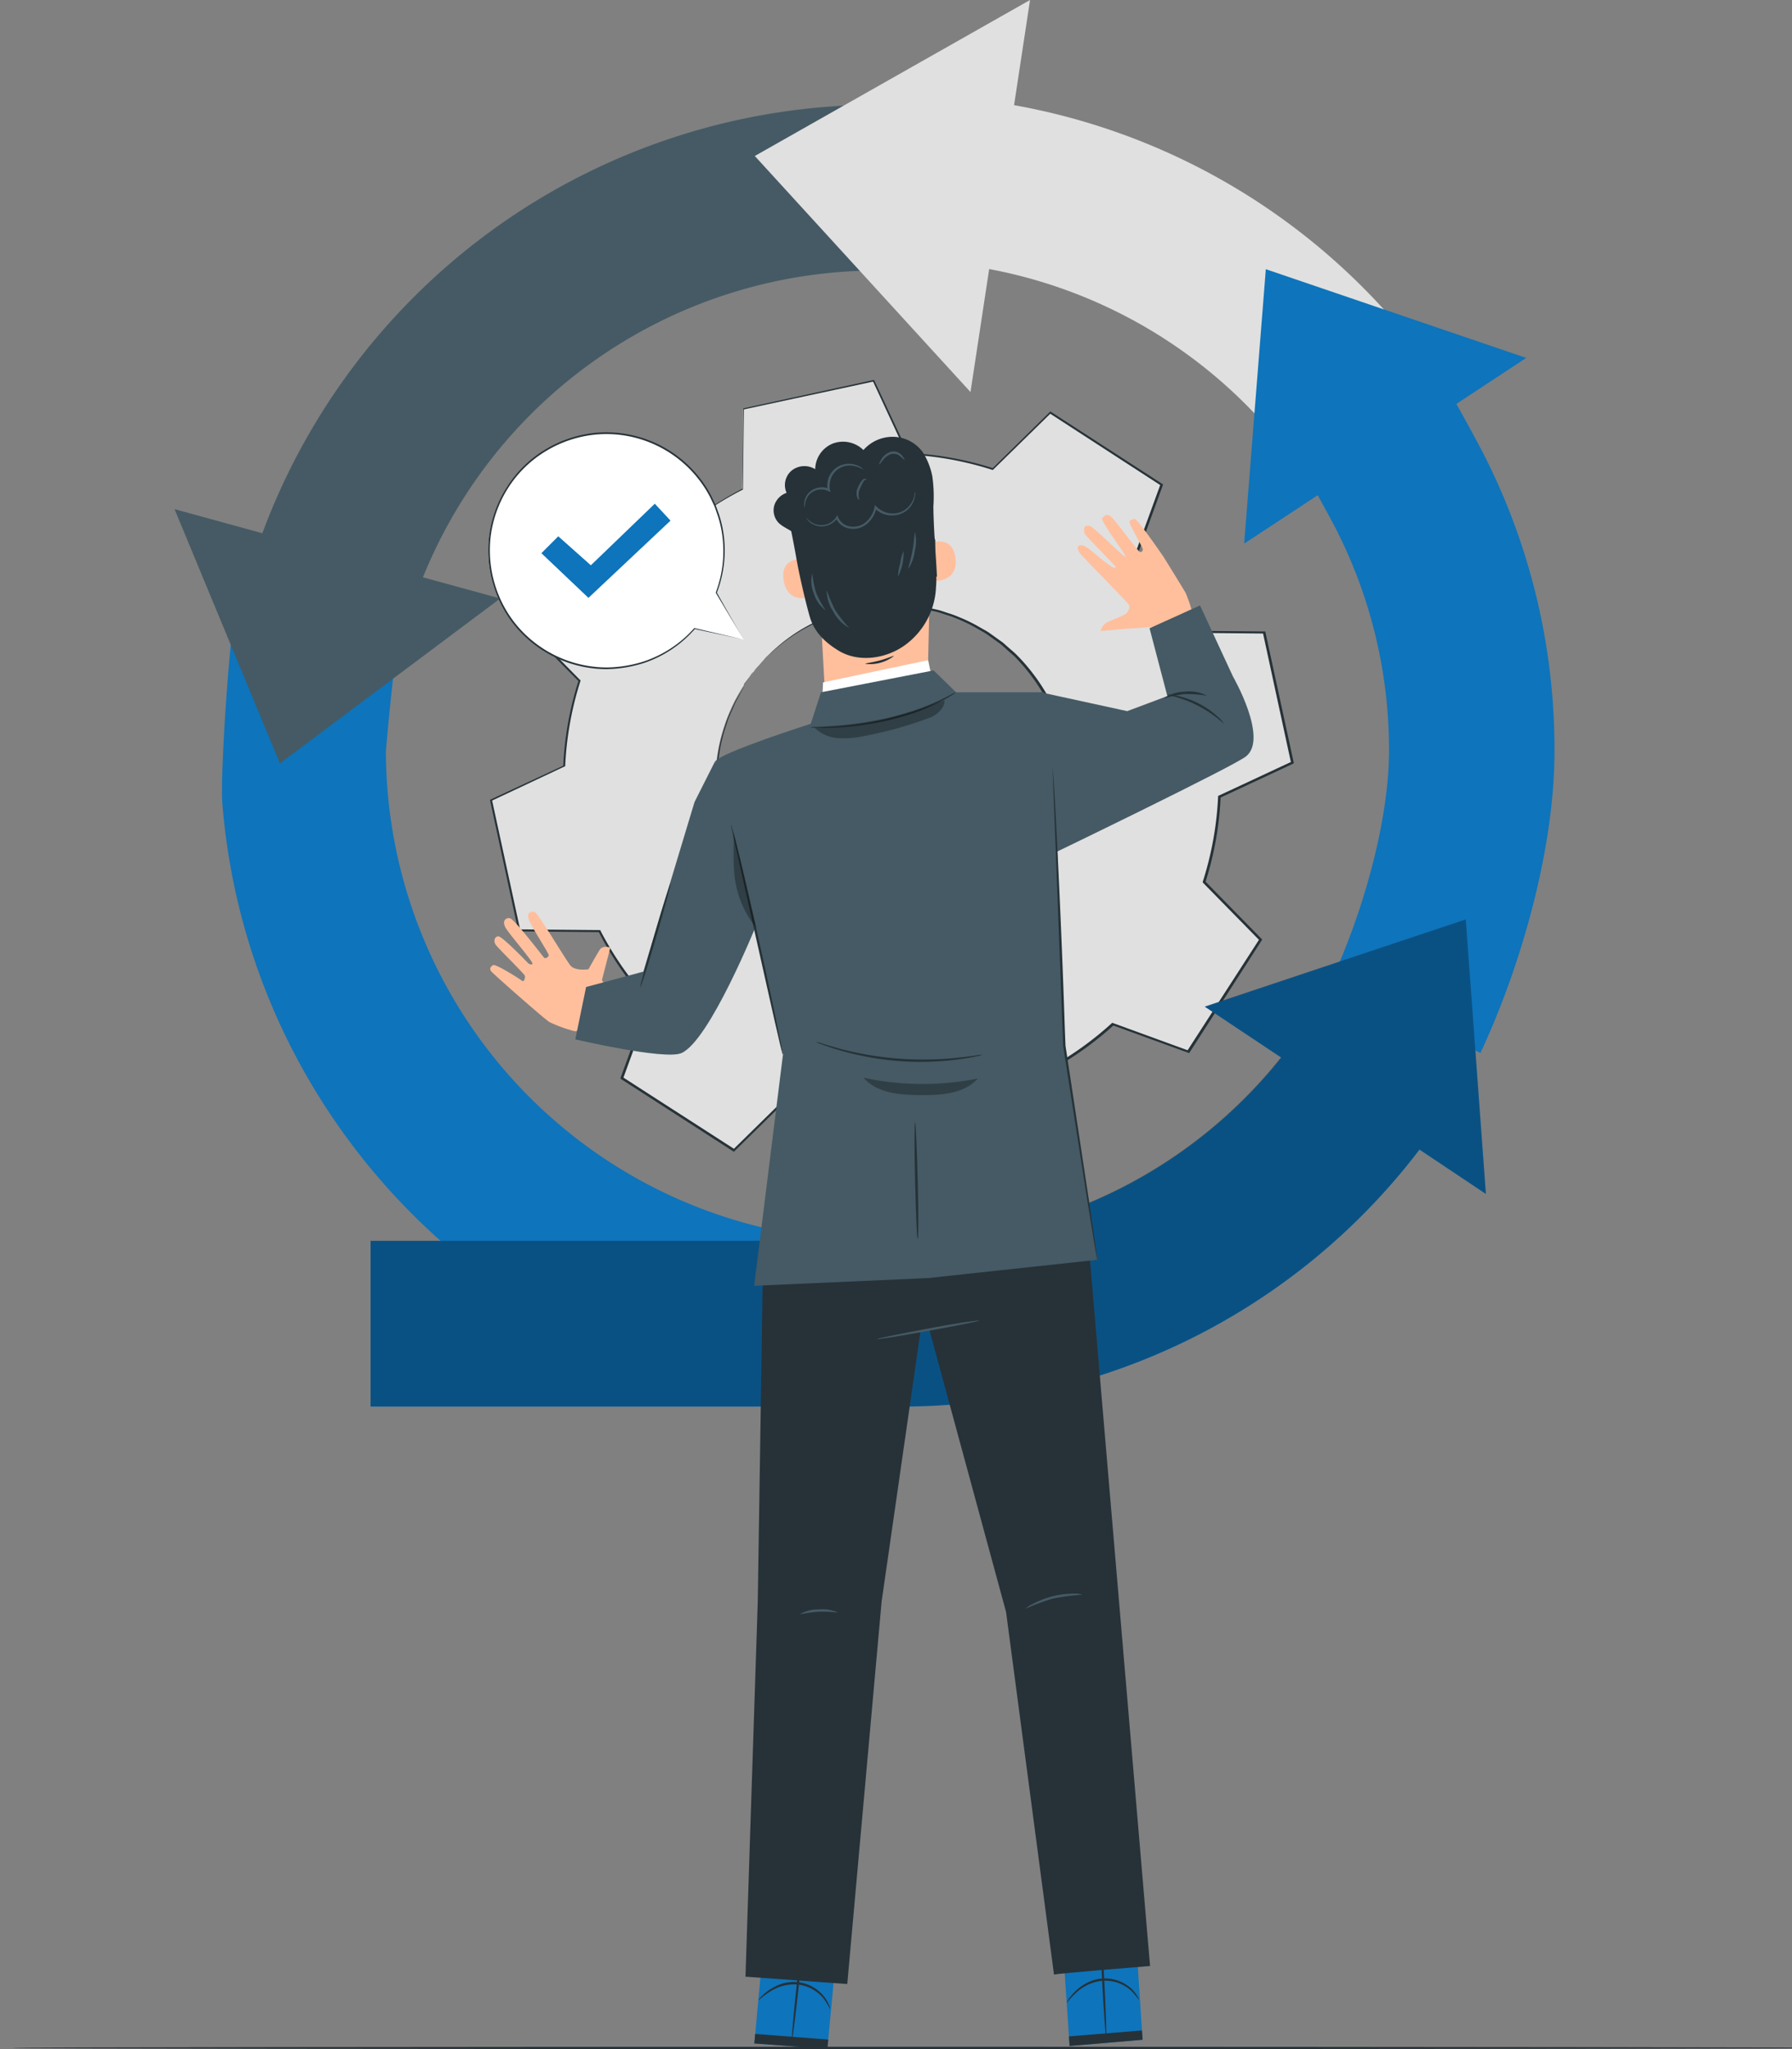 <svg xmlns="http://www.w3.org/2000/svg" id="fc9c7952-4606-41d5-a5c7-d0df55c13a21" data-name="Layer 1" viewBox="0 0 350 400"><rect x="0" y="0" width="350" height="400" fill="#808080" stroke="none"/><defs><style>.f9a20a5d-7fb1-438f-ba31-a67f051a3547{fill:#e0e0e0;}.eb7d1e36-c308-4531-b975-d6f8200d1cd0{fill:none;}.ad5cdde9-44d6-449c-b410-18d5657d3b73{fill:#263238;}.bce35205-5bad-408a-9b1a-56dcc7358bf4{fill:#0e74bb;}.a7f863ee-9e9f-4079-8425-e967d3bba9ef{fill:#455a64;}.b07008fc-860c-46d5-91cc-c58303f3008a{opacity:0.3;}.ab616dbb-b7c1-47de-beba-eca8af7bcec2{fill:#ffbf9d;}.b6464eeb-996d-41f5-82a2-3affc2c40292{fill:#fff;}</style></defs><title>side image-01-01-01-01</title><path class="f9a20a5d-7fb1-438f-ba31-a67f051a3547" d="M131,105.16A63.79,63.79,0,0,1,145,95.5l.14-15.72,25.42-5.5,6.64,14.24a64,64,0,0,1,16.68,3l11.22-11,21.86,14.07-5.37,14.77a63.41,63.41,0,0,1,9.65,13.94l15.72.14,5.5,25.42-14.24,6.64a63.75,63.75,0,0,1-3,16.68l11,11.22L232.1,205.28l-14.76-5.38a63.93,63.93,0,0,1-13.94,9.66l-.15,15.72-25.41,5.5-6.65-14.24a64.17,64.17,0,0,1-16.68-3l-11.21,11-21.87-14.07,5.38-14.77a64,64,0,0,1-9.66-13.93l-15.71-.15-5.51-25.42,14.25-6.64a63.74,63.74,0,0,1,3-16.68l-11-11.21,14.08-21.87L131,105.16Zm14.2,28.73a34.44,34.44,0,1,0,47.59-10.32A34.44,34.44,0,0,0,145.23,133.89Z"></path><path class="eb7d1e36-c308-4531-b975-d6f8200d1cd0" d="M131,105.16A63.79,63.79,0,0,1,145,95.5l.14-15.72,25.42-5.5,6.64,14.24a64,64,0,0,1,16.68,3l11.22-11,21.86,14.07-5.37,14.77a63.41,63.41,0,0,1,9.65,13.94l15.72.14,5.5,25.42-14.24,6.64a63.75,63.75,0,0,1-3,16.68l11,11.22L232.1,205.28l-14.76-5.38a63.93,63.93,0,0,1-13.94,9.66l-.15,15.72-25.41,5.5-6.65-14.24a64.17,64.17,0,0,1-16.68-3l-11.21,11-21.87-14.07,5.38-14.77a64,64,0,0,1-9.66-13.93l-15.71-.15-5.51-25.42,14.25-6.64a63.74,63.74,0,0,1,3-16.68l-11-11.21,14.08-21.87L131,105.16Zm14.2,28.73a34.44,34.44,0,1,0,47.59-10.32A34.44,34.44,0,0,0,145.23,133.89Z"></path><path class="ad5cdde9-44d6-449c-b410-18d5657d3b73" d="M145.23,133.89s.09-.16.3-.47l.94-1.34.7-1c.27-.35.6-.71,1-1.11l1.12-1.29c.38-.47.9-.87,1.38-1.35a32.74,32.74,0,0,1,8.16-5.72,34.55,34.55,0,0,1,12.69-3.55l1.86-.13c.63,0,1.26,0,1.91,0s1.29,0,1.94.09l2,.24,1,.13,1,.22,2,.45c.67.18,1.33.43,2,.64a18.76,18.76,0,0,1,2,.73,30.82,30.82,0,0,1,4,1.94c.64.38,1.32.72,1.95,1.14l1.87,1.34c.31.23.63.43.93.68l.88.78c.58.52,1.19,1,1.75,1.57a35.7,35.7,0,0,1,3.16,3.64,35.3,35.3,0,0,1,2.73,4.11c.4.73.75,1.5,1.12,2.25.18.38.39.75.54,1.15l.44,1.19a31.26,31.26,0,0,1,2.19,10.15l.1,1.33,0,1.34,0,1.34a8.54,8.54,0,0,1-.09,1.34c-.11.9-.23,1.8-.34,2.7s-.39,1.77-.59,2.67a37.15,37.15,0,0,1-4.42,10.16,36.74,36.74,0,0,1-7.42,8.23l-2.19,1.65-2.31,1.42-.58.35-.6.29-1.21.59-1.21.58-1.25.47a32,32,0,0,1-10.14,2.21l-1.28.09c-.42,0-.84,0-1.26,0-.84,0-1.69,0-2.52-.08a35.57,35.57,0,0,1-4.87-.79,36.79,36.79,0,0,1-4.62-1.37c-.73-.29-1.44-.63-2.16-.95l-1.07-.47c-.35-.17-.67-.38-1-.57l-2-1.15c-.64-.4-1.23-.87-1.84-1.3a31.06,31.06,0,0,1-3.4-2.8,18.26,18.26,0,0,1-1.51-1.54c-.47-.53-1-1-1.41-1.57l-1.25-1.65-.61-.82-.54-.86-1-1.7c-.36-.55-.59-1.17-.89-1.74s-.57-1.14-.82-1.72-.43-1.17-.65-1.75a34.35,34.35,0,0,1-2-13,32.71,32.71,0,0,1,1.83-9.79,15.41,15.41,0,0,1,.66-1.82l.7-1.55c.23-.48.41-.93.62-1.33l.61-1,.84-1.41c.19-.32.3-.47.3-.47l-.26.49c-.19.34-.45.82-.8,1.44l-.59,1.05c-.2.39-.38.84-.59,1.32l-.69,1.56c-.26.54-.41,1.18-.64,1.82a32.72,32.72,0,0,0-1.73,9.74,34.19,34.19,0,0,0,2.06,12.9c.22.57.43,1.15.65,1.73s.55,1.13.82,1.7.53,1.17.89,1.72.68,1.12,1,1.68l.53.85.61.81,1.24,1.63c.43.54.94,1,1.41,1.55a16.22,16.22,0,0,0,1.48,1.51,32.45,32.45,0,0,0,3.37,2.77c.61.42,1.2.88,1.83,1.28l2,1.13c.34.18.66.39,1,.56l1,.47c.71.3,1.41.65,2.14.93a37.83,37.83,0,0,0,9.38,2.11c.82.06,1.65.05,2.48.08.42,0,.83,0,1.25,0l1.26-.09a38.42,38.42,0,0,0,5.05-.67,38.91,38.91,0,0,0,5-1.52l1.23-.46,1.19-.57,1.19-.58.6-.3.57-.34,2.28-1.4,2.15-1.63A34,34,0,0,0,207.31,161c.2-.88.39-1.76.59-2.63l.33-2.66a8.37,8.37,0,0,0,.09-1.32l0-1.33,0-1.32-.09-1.31a39.84,39.84,0,0,0-.67-5.15,38.71,38.71,0,0,0-1.48-4.87l-.44-1.18c-.14-.4-.36-.76-.53-1.14-.37-.74-.71-1.5-1.1-2.22a36.74,36.74,0,0,0-2.69-4.07,38.64,38.64,0,0,0-3.11-3.6c-.56-.54-1.17-1-1.74-1.56l-.86-.76c-.3-.25-.62-.46-.92-.68l-1.85-1.33c-.62-.42-1.28-.76-1.92-1.14a32.88,32.88,0,0,0-3.91-1.92,18.44,18.44,0,0,0-2-.73c-.67-.21-1.32-.46-2-.63l-2-.46-1-.22-1-.13-2-.25c-.65-.09-1.3-.05-1.93-.09s-1.27,0-1.89,0l-1.85.13a34,34,0,0,0-12.59,3.45,32.78,32.78,0,0,0-8.16,5.62,17.84,17.84,0,0,0-1.39,1.33l-1.13,1.27c-.35.39-.69.74-1,1.09s-.5.68-.72,1l-1,1.32Z"></path><path class="ad5cdde9-44d6-449c-b410-18d5657d3b73" d="M131,105.16l-.95-.33-2.81-1-11-4,.09,0c-3.58,5.57-8.31,13-14,21.89l0-.14,11,11.2.06,0,0,.08a64.18,64.18,0,0,0-3,16.65v.09l-.08,0L96,156.33l.09-.18c1.74,8,3.58,16.49,5.52,25.41l-.17-.14,15.72.14h.11l0,.1A63.83,63.83,0,0,0,127,195.55l.08.09,0,.11c-1.66,4.58-3.5,9.62-5.37,14.76l-.08-.24,21.87,14.08-.26,0,11.21-11,.09-.09.13,0a64,64,0,0,0,16.62,3h.14l0,.12L178,230.69l-.25-.13,25.41-5.5-.18.21c0-5,.1-10.32.15-15.71v-.14l.12-.07a63.24,63.24,0,0,0,13.88-9.6h0l.11-.1.12.05,14.77,5.38-.27.09L246,183.29l0,.28-11-11.21-.09-.1,0-.13a63.71,63.71,0,0,0,3-16.62v-.13l.12-.06,14.25-6.64-.12.24q-2.82-13-5.5-25.41l.2.16-15.71-.15h-.13l-.05-.11a63.56,63.56,0,0,0-9.62-13.9l-.08-.09,0-.11q2.77-7.59,5.38-14.76l.08.22L205,80.68l.22,0L194,91.66l-.07.07-.1,0a63.84,63.84,0,0,0-16.64-3h-.09l0-.08c-2.41-5.18-4.57-9.85-6.62-14.25l.15.07-25.43,5.47.09-.09c-.08,6.29-.13,11.44-.18,15.71v0l0,0a64,64,0,0,0-10.75,6.89c-1.1.87-1.9,1.56-2.43,2l-.79.69s1-1,3.18-2.76a62,62,0,0,1,10.72-7l0,.06c0-4.27.07-9.42.12-15.72V79.7l.08,0,25.41-5.53.11,0,0,.1,6.66,14.24-.13-.09a64.11,64.11,0,0,1,16.72,3l-.16,0,11.2-11,.1-.1.12.08L227,94.46l.13.08,0,.14-5.37,14.76,0-.2a64.24,64.24,0,0,1,9.69,14l-.18-.11,15.72.14h.17l0,.17q2.69,12.39,5.52,25.41l0,.17-.15.07-14.25,6.65.13-.19a64.21,64.21,0,0,1-3,16.74l0-.23,11,11.22.12.13-.1.15q-6.93,10.78-14.07,21.86l-.1.16-.17-.07-14.76-5.37.23-.05h0a64.1,64.1,0,0,1-14,9.68l.12-.2c-.05,5.4-.1,10.75-.14,15.72v.18l-.17,0L177.88,231l-.17,0-.08-.16L171,216.63l.19.13a64.31,64.31,0,0,1-16.73-3l.21-.05-11.21,11-.12.12-.15-.09-21.86-14.08-.13-.09,0-.15c1.88-5.14,3.72-10.19,5.38-14.76l0,.2a64.47,64.47,0,0,1-9.67-14l.16.1-15.71-.15h-.15l0-.14c-1.93-8.92-3.76-17.42-5.49-25.42l0-.13.12-.05,14.25-6.63-.08.12a63.73,63.73,0,0,1,3-16.71l0,.13c-4-4-7.67-7.82-11-11.22l-.07-.07,0-.08L116.2,99.74l0,0,.05,0,11,4,2.82,1Z"></path><path class="bce35205-5bad-408a-9b1a-56dcc7358bf4" d="M43.42,156.73c5.2,65.86,60.45,117.86,127.63,117.86V242.24a95.79,95.79,0,0,1-95.68-95.68s1.44-16.69,2.45-21.72l-31.85-6h0C44.81,124.56,43,150.92,43.42,156.73Z"></path><polygon class="a7f863ee-9e9f-4079-8425-e967d3bba9ef" points="97.69 116.83 34.09 99.39 54.67 149.02 97.69 116.83"></polygon><path class="a7f863ee-9e9f-4079-8425-e967d3bba9ef" d="M81.48,115.6a95.83,95.83,0,0,1,89.85-62.79V20.46A128.25,128.25,0,0,0,50.89,105.05Z"></path><polygon class="f9a20a5d-7fb1-438f-ba31-a67f051a3547" points="189.55 76.53 147.42 30.45 201.18 0 189.55 76.53"></polygon><path class="f9a20a5d-7fb1-438f-ba31-a67f051a3547" d="M247.68,83.62a95.74,95.74,0,0,0-72.06-32.73V18.54A128.05,128.05,0,0,1,272,62.33Z"></path><path class="bce35205-5bad-408a-9b1a-56dcc7358bf4" d="M289.15,205.54l-29.3-13.73c6-12.72,11.44-31.07,11.44-45.25A94.63,94.63,0,0,0,261,103.4c-1.18-2.33-5.46-10.09-6.64-12l27.68-16.75c1.7,2.81,6.38,11.33,7.82,14.17a126.67,126.67,0,0,1,13.75,57.78C303.64,165.52,297.14,188.49,289.15,205.54Z"></path><polygon class="bce35205-5bad-408a-9b1a-56dcc7358bf4" points="243 106.12 298.09 69.87 247.23 52.55 243 106.12"></polygon><path class="bce35205-5bad-408a-9b1a-56dcc7358bf4" d="M175.62,274.59H72.38V242.24H175.62a95.08,95.08,0,0,0,76.06-37.63l25.69,19.65A127.16,127.16,0,0,1,175.62,274.59Z"></path><polygon class="bce35205-5bad-408a-9b1a-56dcc7358bf4" points="235.32 196.52 290.21 233.06 286.28 179.48 235.32 196.52"></polygon><g class="b07008fc-860c-46d5-91cc-c58303f3008a"><path d="M290.21,233.07l-3.93-53.59-51,17,14.91,9.93a95,95,0,0,1-74.61,35.79H72.38v32.35H175.62a127.14,127.14,0,0,0,101.62-50.16Z"></path></g><polygon class="bce35205-5bad-408a-9b1a-56dcc7358bf4" points="164.09 373.57 161.59 399.96 147.33 398.9 149.77 372.46 164.09 373.57"></polygon><path class="ad5cdde9-44d6-449c-b410-18d5657d3b73" d="M154.64,398.45c-.12,0,.4-5.8,1.17-12.91s1.47-12.88,1.59-12.87-.4,5.79-1.16,12.91S154.76,398.46,154.64,398.45Z"></path><polygon class="ad5cdde9-44d6-449c-b410-18d5657d3b73" points="161.77 398.14 147.5 397.04 147.33 398.9 161.59 399.96 161.77 398.14"></polygon><path class="ad5cdde9-44d6-449c-b410-18d5657d3b73" d="M148.11,390.45s.12-.21.42-.54a10.82,10.82,0,0,1,1.4-1.23,9.82,9.82,0,0,1,2.45-1.32,7.67,7.67,0,0,1,3.4-.44,7.59,7.59,0,0,1,5.31,3,6.87,6.87,0,0,1,.89,1.65,1.76,1.76,0,0,1,.16.67,14.23,14.23,0,0,0-1.29-2.13,7.66,7.66,0,0,0-5.12-2.72,8.78,8.78,0,0,0-5.62,1.58C148.82,389.78,148.16,390.51,148.11,390.45Z"></path><g class="b07008fc-860c-46d5-91cc-c58303f3008a"><polygon points="149.08 379.99 148.81 382.89 163.11 383.89 163.32 381.7 149.08 379.99"></polygon></g><polygon class="bce35205-5bad-408a-9b1a-56dcc7358bf4" points="221.44 371.73 223.16 398.18 208.9 399.39 207.13 372.89 221.44 371.73"></polygon><path class="ad5cdde9-44d6-449c-b410-18d5657d3b73" d="M216.05,397.78c-.12,0-.52-5.78-.89-12.93s-.58-13-.46-13,.52,5.79.89,12.94S216.17,397.77,216.05,397.78Z"></path><polygon class="ad5cdde9-44d6-449c-b410-18d5657d3b73" points="223.04 396.36 208.78 397.52 208.9 399.39 223.16 398.18 223.04 396.36"></polygon><path class="ad5cdde9-44d6-449c-b410-18d5657d3b73" d="M208.34,390.92s.08-.23.33-.6a9.57,9.57,0,0,1,1.19-1.44,9.25,9.25,0,0,1,2.21-1.68,7.59,7.59,0,0,1,9,1.1,6.77,6.77,0,0,1,1.14,1.49,1.87,1.87,0,0,1,.27.64,14.76,14.76,0,0,0-1.62-1.9,7.58,7.58,0,0,0-5.48-1.87,8.7,8.7,0,0,0-5.3,2.44C208.93,390.15,208.4,391,208.34,390.92Z"></path><g class="b07008fc-860c-46d5-91cc-c58303f3008a"><polygon points="207.63 380.43 207.83 383.35 222.11 382.07 221.97 379.87 207.63 380.43"></polygon></g><path class="ab616dbb-b7c1-47de-beba-eca8af7bcec2" d="M181.07,137.89l-19.64,2.93-.92-16.8s-1.42-.06-2.68-7.24-3.57-19.32-3.57-19.32h0a27,27,0,0,1,26.5-1l1.24.64Z"></path><path class="ab616dbb-b7c1-47de-beba-eca8af7bcec2" d="M181.1,106.26c.12-.07,4.87-2.29,5.51,2.65S182,113.5,182,113.36,181.1,106.26,181.1,106.26Z"></path><path class="ab616dbb-b7c1-47de-beba-eca8af7bcec2" d="M157,109.11c-.13,0-4.86-.48-3.9,4.4s5.84,2.9,5.82,2.76S157,109.11,157,109.11Z"></path><path class="ad5cdde9-44d6-449c-b410-18d5657d3b73" d="M182.66,105.45c-.1,4.24.4,6.38.15,9.24A14.72,14.72,0,0,1,177,125.75c-3.71,2.83-9.2,3.68-13.17,1.29-2.75-1.67-4.84-3.71-5.7-6.74s-2.11-8.45-2.63-11.55c-1-5.61-2.21-10.91-2.21-10.91l16.13-5.58,10.32,3.89Z"></path><path class="ad5cdde9-44d6-449c-b410-18d5657d3b73" d="M169,129.59a7.69,7.69,0,0,0,5.59-1.53c-.07-.11-1.23.46-2.77.87S169,129.46,169,129.59Z"></path><path class="ad5cdde9-44d6-449c-b410-18d5657d3b73" d="M183,112.58c-.2-4.3-.66-9.18-.7-13.74a28,28,0,0,0-.21-5.87,13.71,13.71,0,0,0-1.9-4.76,7.33,7.33,0,0,0-5.65-2.94,7.59,7.59,0,0,0-5.9,2.58,5.69,5.69,0,0,0-6-1.26,5.5,5.5,0,0,0-3.42,5,4,4,0,0,0-4.59.26,3.7,3.7,0,0,0-1,4.36,3.79,3.79,0,0,0-2.42,2.51,3.56,3.56,0,0,0,.82,3.3c1,1,2.45,1.42,3.47,2.37a4,4,0,0,1,1,4.4"></path><path class="a7f863ee-9e9f-4079-8425-e967d3bba9ef" d="M157.47,101.06a1.28,1.28,0,0,0,.26.44,3.48,3.48,0,0,0,1.14.89,3.59,3.59,0,0,0,2.26.31,3.82,3.82,0,0,0,2.47-1.64l-.37,0a3.45,3.45,0,0,0,2.62,2.1,4.16,4.16,0,0,0,3.67-1.07,5.53,5.53,0,0,0,1.67-3l-.39.11a4.79,4.79,0,0,0,4.08,1.38,4.46,4.46,0,0,0,3-1.76,4.32,4.32,0,0,0,.84-2.06,1.86,1.86,0,0,0,0-.8,7,7,0,0,0-.13.78,4.36,4.36,0,0,1-.92,1.91,4.18,4.18,0,0,1-2.77,1.55,4.4,4.4,0,0,1-3.69-1.3l-.31-.33-.09.44a5.09,5.09,0,0,1-1.54,2.75,3.68,3.68,0,0,1-3.25,1,3,3,0,0,1-2.33-1.8l-.14-.4-.23.36a3.44,3.44,0,0,1-2.18,1.52,3.48,3.48,0,0,1-2.1-.2A4.73,4.73,0,0,1,157.47,101.06Z"></path><path class="a7f863ee-9e9f-4079-8425-e967d3bba9ef" d="M157.19,99.11a4.24,4.24,0,0,1,.42-1.9,3,3,0,0,1,1.56-1.42,3.3,3.3,0,0,1,2.61.06l.44.21-.12-.47a3.65,3.65,0,0,1,0-1.44,3.89,3.89,0,0,1,1.67-2.62,4,4,0,0,1,2.55-.64,5.51,5.51,0,0,1,2.34.82s-.13-.21-.5-.48a4.11,4.11,0,0,0-1.81-.66,4.19,4.19,0,0,0-4.72,3.52,3.83,3.83,0,0,0,.08,1.62l.32-.26a3.66,3.66,0,0,0-3,0,3.36,3.36,0,0,0-1.68,1.65,3.24,3.24,0,0,0-.28,1.5C157.09,98.94,157.16,99.12,157.19,99.11Z"></path><path class="a7f863ee-9e9f-4079-8425-e967d3bba9ef" d="M167.79,97.54c.06,0,0-.28-.09-.68a3.2,3.2,0,0,1,.28-1.53c.25-.56.57-1.15.75-1.46a.52.52,0,0,1,.51-.19s0-.11-.14-.18a.59.59,0,0,0-.61.15,3.77,3.77,0,0,0-.49.66,6.11,6.11,0,0,0-.45.85,2.64,2.64,0,0,0-.18,1.77C167.51,97.38,167.75,97.58,167.79,97.54Z"></path><path class="a7f863ee-9e9f-4079-8425-e967d3bba9ef" d="M176.64,89.77c.05,0-.06-.38-.46-.85a2.39,2.39,0,0,0-.88-.64,2,2,0,0,0-1.39-.07,3.24,3.24,0,0,0-1.82,1.55c-.3.51-.42.85-.36.88s.28-.26.64-.71A3.52,3.52,0,0,1,174,88.65a2,2,0,0,1,1.91.5C176.36,89.52,176.58,89.81,176.64,89.77Z"></path><path class="a7f863ee-9e9f-4079-8425-e967d3bba9ef" d="M177.43,111a8.07,8.07,0,0,0,1.24-3.42,7.74,7.74,0,0,0,.05-3.61c-.14,0-.15,1.61-.51,3.54S177.3,111,177.43,111Z"></path><path class="a7f863ee-9e9f-4079-8425-e967d3bba9ef" d="M175.39,112.56a9.86,9.86,0,0,0,1.08-5,9.32,9.32,0,0,0-.67,2.47A9.56,9.56,0,0,0,175.39,112.56Z"></path><path class="a7f863ee-9e9f-4079-8425-e967d3bba9ef" d="M161.46,115.16a7.68,7.68,0,0,0,1.28,4.22,7.88,7.88,0,0,0,3.11,3.2,28.12,28.12,0,0,1-2.7-3.43A27.75,27.75,0,0,1,161.46,115.16Z"></path><path class="a7f863ee-9e9f-4079-8425-e967d3bba9ef" d="M158.65,111.94a6.15,6.15,0,0,0,.31,3.94,6.34,6.34,0,0,0,2.29,3.25,23.08,23.08,0,0,1-1.85-3.41A21.91,21.91,0,0,1,158.65,111.94Z"></path><polygon class="b6464eeb-996d-41f5-82a2-3affc2c40292" points="160.57 137.42 160.75 133.21 181.28 128.87 182 132.34 160.57 137.42"></polygon><path class="ab616dbb-b7c1-47de-beba-eca8af7bcec2" d="M96.3,188.4s-1,.52-.31,1.27,10.05,9,11.31,9.84a26.32,26.32,0,0,0,5,1.8l2.47-.46,1.44-5.95L118,192l-.44-.66,1.64-6.35s-1.43-.58-2.08.44c-.91,1.45-2.18,3.78-2.18,3.78s-2.57.4-3.51-.72-6.37-10.3-7-10.46-1.66,0-1.13,1.5,4,6.67,3.88,7-.66.67-.91.42-5.81-7.58-6.69-7.71-1.61.62-.75,2,5.38,6.57,5.17,6.9-.8-.07-.8-.07-5.17-5.4-5.9-5.3-.93.92-.52,1.59,5.64,5.73,5.74,6.13-.17,1.31-.59.95S96.71,188.06,96.3,188.4Z"></path><path class="ad5cdde9-44d6-449c-b410-18d5657d3b73" d="M149.09,242.1,148,312.64l-2.4,73.22,19.88,1.44,6.71-74.66,7.63-53,1.68-.11,15,55.16,9.36,70.77c1.16-.29,18.76-1.68,18.76-1.68L212.42,240.5l-2-11.92-52.33,1.17Z"></path><path class="a7f863ee-9e9f-4079-8425-e967d3bba9ef" d="M207.91,204.12l-1.51-40.8-2.52-28.18H186.73l-4.38-4.27-22,4.27-2,6.15s-17.67,5.63-18.65,7.34c0,0,6.2,24.46,9.12,38.17,2,9.41,4.11,19,4.11,19L147.3,251l34-1.51,33.06-3.57Z"></path><path class="ab616dbb-b7c1-47de-beba-eca8af7bcec2" d="M225.78,122.32s-5,.39-5.33.39-5.49.48-5.49.48a2.67,2.67,0,0,1,1.43-1.79c1.2-.54,3.47-1.37,3.71-1.78s.76-1,.29-1.68-9.16-9.47-9.46-9.94-.78-1.37,0-1.55,1.73.65,2.38,1.19,4,3.39,4.4,3.21,0-.47,0-.47-5.74-5.91-5.8-6.09-.73-1.92.9-1.64c.78.14,6.75,6.24,7,6s-5-7-4.53-7.51,1-1.07,2,0,5.06,6.56,5.36,6.62a.5.5,0,0,0,.54-.66c-.12-.42-2.56-4.67-2.56-5.14s.48-.6,1-.66,5.6,7.35,5.6,7.35,3.95,6.36,4.35,7.09a24.35,24.35,0,0,1,1.13,3.22Z"></path><path class="a7f863ee-9e9f-4079-8425-e967d3bba9ef" d="M224.52,122.64,228,135.88l-7.84,2.94-16.91-3.68v25l2.39,6.5s35.39-17.08,37.74-19c4.4-3.51-2.58-15.61-2.58-15.61l-6.42-13.84Z"></path><path class="a7f863ee-9e9f-4079-8425-e967d3bba9ef" d="M139.65,148.63l-4,7.93-10,33.11-11.18,3-2.1,10.22s17.48,4.09,20.72,2.68c5.51-2.39,14.7-25.18,14.7-25.18l-1.25-19.49Z"></path><path class="ad5cdde9-44d6-449c-b410-18d5657d3b73" d="M239.05,141.29a23.4,23.4,0,0,0-11.19-5.67,5.36,5.36,0,0,1,1.88.17,17,17,0,0,1,4.31,1.5,16.7,16.7,0,0,1,3.75,2.59A5.35,5.35,0,0,1,239.05,141.29Z"></path><path class="ad5cdde9-44d6-449c-b410-18d5657d3b73" d="M235.72,135.81a23.44,23.44,0,0,0-4.27-.33,24.61,24.61,0,0,0-4.19.86,7.6,7.6,0,0,1,4.16-1.32A7.43,7.43,0,0,1,235.72,135.81Z"></path><path class="ad5cdde9-44d6-449c-b410-18d5657d3b73" d="M186.73,135.14a5.55,5.55,0,0,1-1,.67,13.2,13.2,0,0,1-1.18.7c-.47.25-1,.55-1.61.84a43.53,43.53,0,0,1-4.37,1.81,55.36,55.36,0,0,1-5.58,1.57,59.53,59.53,0,0,1-10.43,1.34c-1.34.05-2.43.05-3.18,0a5.8,5.8,0,0,1-1.17-.08,5.27,5.27,0,0,1,1.17-.09c.75,0,1.83-.08,3.17-.17a70.84,70.84,0,0,0,10.34-1.46c2-.45,3.86-1,5.54-1.53a46.18,46.18,0,0,0,4.37-1.71c.62-.26,1.16-.53,1.63-.77s.89-.44,1.22-.62A6.29,6.29,0,0,1,186.73,135.14Z"></path><path class="ad5cdde9-44d6-449c-b410-18d5657d3b73" d="M191.91,205.89a7.33,7.33,0,0,1-1.26.32c-.82.19-2,.39-3.5.59a57.11,57.11,0,0,1-11.7.32A57.93,57.93,0,0,1,163.93,205c-1.44-.42-2.59-.81-3.37-1.11a7.23,7.23,0,0,1-1.2-.51,6.79,6.79,0,0,1,1.26.34c.79.25,2,.59,3.4,1a63.9,63.9,0,0,0,23.09,1.75c1.49-.15,2.68-.31,3.51-.44A6.82,6.82,0,0,1,191.91,205.89Z"></path><path class="ad5cdde9-44d6-449c-b410-18d5657d3b73" d="M125.07,192.7c-.12,0,1.11-4.61,2.74-10.21s3.06-10.12,3.18-10.08-1.11,4.6-2.74,10.21S125.19,192.74,125.07,192.7Z"></path><path class="ad5cdde9-44d6-449c-b410-18d5657d3b73" d="M178.73,219.11c.12,0,.35,5.09.51,11.36s.18,11.38,0,11.38-.35-5.09-.51-11.37S178.6,219.11,178.73,219.11Z"></path><path class="a7f863ee-9e9f-4079-8425-e967d3bba9ef" d="M191.26,257.79c0,.12-4.42,1-9.93,2s-10,1.73-10,1.6,4.42-1,9.93-2.05S191.24,257.66,191.26,257.79Z"></path><path class="a7f863ee-9e9f-4079-8425-e967d3bba9ef" d="M211.44,311.3a42.34,42.34,0,0,0-5.72.74,41.61,41.61,0,0,0-5.42,2,4.82,4.82,0,0,1,1.43-.95,17.06,17.06,0,0,1,8-2A5,5,0,0,1,211.44,311.3Z"></path><path class="a7f863ee-9e9f-4079-8425-e967d3bba9ef" d="M163.58,314.73c0,.13-1.65-.2-3.66-.1s-3.59.55-3.63.42a7.23,7.23,0,0,1,3.61-.88A7.36,7.36,0,0,1,163.58,314.73Z"></path><path class="ad5cdde9-44d6-449c-b410-18d5657d3b73" d="M152.88,205.85a2.54,2.54,0,0,1-.14-.45c-.09-.34-.2-.77-.33-1.3-.28-1.2-.65-2.82-1.11-4.8-.93-4.12-2.18-9.69-3.56-15.86s-2.63-11.74-3.54-15.86c-.45-2-.81-3.61-1.08-4.81l-.28-1.31a2.22,2.22,0,0,1-.07-.47,1.7,1.7,0,0,1,.16.45q.15.51.36,1.29c.31,1.12.72,2.75,1.22,4.77,1,4,2.29,9.64,3.67,15.84s2.59,11.82,3.43,15.89c.4,2,.73,3.63,1,4.83l.24,1.32A1.53,1.53,0,0,1,152.88,205.85Z"></path><path class="ad5cdde9-44d6-449c-b410-18d5657d3b73" d="M205.55,149.28a1,1,0,0,1,0,.25l.07.73c.05.65.13,1.6.21,2.82.17,2.46.36,6,.58,10.4.44,8.78,1,20.92,1.46,34.32.07,2.16.15,4.29.23,6.31v0c1.79,11.79,3.37,22.23,4.51,29.76.55,3.72,1,6.73,1.29,8.84l.33,2.39c0,.25.06.45.08.62s0,.21,0,.21a.64.64,0,0,1-.06-.21l-.11-.61c-.1-.58-.24-1.37-.41-2.38-.34-2.1-.82-5.1-1.43-8.82-1.17-7.52-2.81-17.95-4.65-29.73h0v0c-.08-2-.16-4.14-.24-6.3C206.41,171.36,205.65,151.76,205.55,149.28Z"></path><g class="b07008fc-860c-46d5-91cc-c58303f3008a"><path d="M184.45,136.69c-8.27,3.33-16.44,5.39-25.31,5.4a7.18,7.18,0,0,0,4.63,2,18.52,18.52,0,0,0,5.19-.44,77.79,77.79,0,0,0,12.63-3.55C183,139.6,184.65,138.08,184.45,136.69Z"></path></g><g class="b07008fc-860c-46d5-91cc-c58303f3008a"><path d="M143.26,162.42c.14,3.18-.21,7,.45,10.13a19,19,0,0,0,4,8.56C146.15,175.11,144.85,168.54,143.26,162.42Z"></path></g><g class="b07008fc-860c-46d5-91cc-c58303f3008a"><path d="M168.92,210.43l-.27-.05c2.67,3.05,7.12,3.36,11.17,3.39s8.45-.23,11.17-3.24A54.86,54.86,0,0,1,168.92,210.43Z"></path></g><path class="ad5cdde9-44d6-449c-b410-18d5657d3b73" d="M359.47,399.77c0,.13-80,.23-178.55.23s-178.58-.1-178.58-.23,79.94-.23,178.58-.23S359.47,399.65,359.47,399.77Z"></path><path class="b6464eeb-996d-41f5-82a2-3affc2c40292" d="M145.27,124.88l-9.63-2.15a23,23,0,1,1,4.25-7.06h0Z"></path><path class="ad5cdde9-44d6-449c-b410-18d5657d3b73" d="M145.27,124.88c-.31-.53-2-3.4-5.3-9.26a.08.08,0,0,0-.11,0l0,0h0l.15.08a22.93,22.93,0,0,0,1.24-11.91,21.18,21.18,0,0,0-.88-3.53c-.22-.59-.42-1.2-.66-1.8l-.85-1.77a23.18,23.18,0,0,0-13-11.06,23.08,23.08,0,0,0-9.63-1.13,23.44,23.44,0,0,0-9.71,3.24,22.67,22.67,0,0,0-7.61,7.48,23,23,0,0,0-3.47,10.32,23.4,23.4,0,0,0,1.49,10.33,22.6,22.6,0,0,0,5.44,8.23,23.27,23.27,0,0,0,16,6.52,25.11,25.11,0,0,0,7.45-1.22,22.91,22.91,0,0,0,9.9-6.62l-.08,0,9.65,2.07-9.62-2.23a.08.08,0,0,0-.08,0,22.77,22.77,0,0,1-9.85,6.5,24.63,24.63,0,0,1-7.37,1.18,23.08,23.08,0,0,1-15.81-6.48,22.39,22.39,0,0,1-5.35-8.12,23.2,23.2,0,0,1-1.46-10.18A22.88,22.88,0,0,1,99.15,95.4a22.44,22.44,0,0,1,7.5-7.36,23,23,0,0,1,9.56-3.2,22.66,22.66,0,0,1,9.5,1.09,22.95,22.95,0,0,1,12.87,10.89c.29.59.57,1.17.84,1.75s.44,1.19.66,1.77a21,21,0,0,1,.89,3.49,22.85,22.85,0,0,1-1.16,11.81.09.09,0,0,0,.05.11.08.08,0,0,0,.1,0h-.14Z"></path><polygon class="bce35205-5bad-408a-9b1a-56dcc7358bf4" points="105.74 107.99 109.04 104.69 115.4 110.35 127.89 98.33 130.96 101.63 114.93 116.71 105.74 107.99"></polygon></svg>
